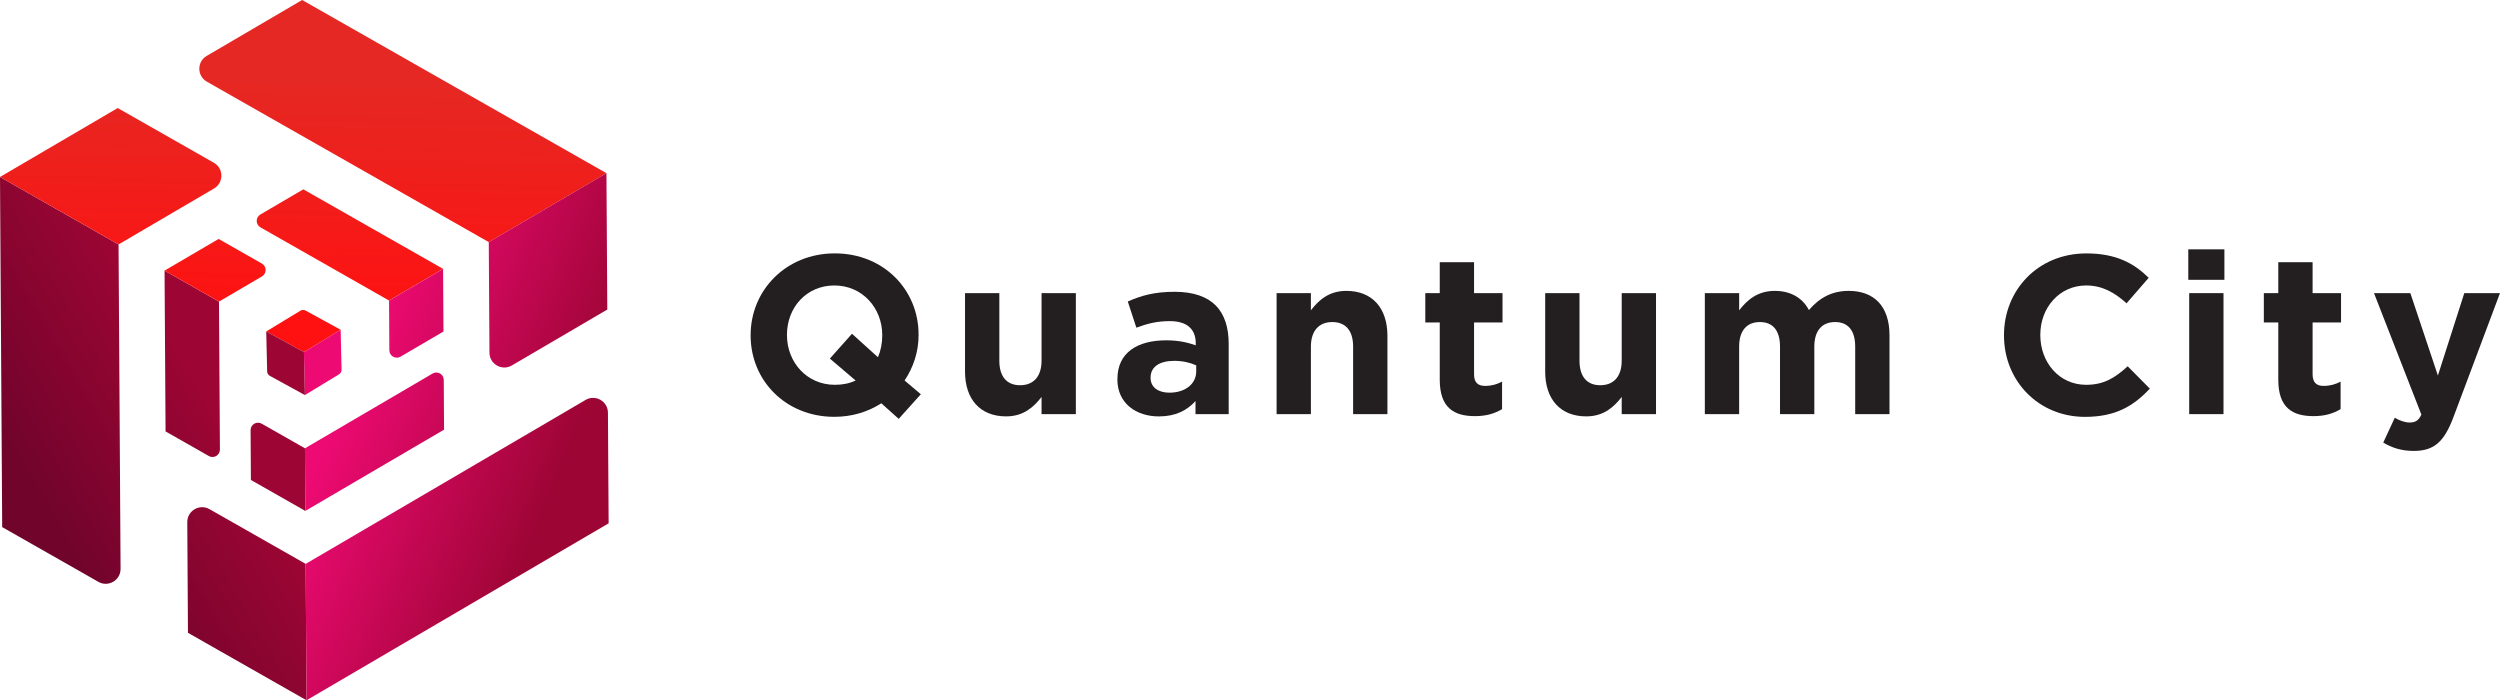 <?xml version="1.0" encoding="UTF-8"?><svg id="Layer_1" xmlns="http://www.w3.org/2000/svg" xmlns:xlink="http://www.w3.org/1999/xlink" viewBox="0 0 1233.67 345.56"><defs><style>.cls-1{fill:url(#linear-gradient);}.cls-2{fill:#231f20;}.cls-3{fill:url(#linear-gradient-8);}.cls-4{fill:url(#linear-gradient-9);}.cls-5{fill:url(#linear-gradient-3);}.cls-6{fill:url(#linear-gradient-4);}.cls-7{fill:url(#linear-gradient-2);}.cls-8{fill:url(#linear-gradient-6);}.cls-9{fill:url(#linear-gradient-7);}.cls-10{fill:url(#linear-gradient-5);}.cls-11{fill:url(#linear-gradient-14);}.cls-12{fill:url(#linear-gradient-15);}.cls-13{fill:url(#linear-gradient-13);}.cls-14{fill:url(#linear-gradient-12);}.cls-15{fill:url(#linear-gradient-10);}.cls-16{fill:url(#linear-gradient-11);}</style><linearGradient id="linear-gradient" x1="1162.92" y1="6898.78" x2="1080.47" y2="6985.56" gradientTransform="translate(-5525.17 4250.4) rotate(44.64) scale(1 -1)" gradientUnits="userSpaceOnUse"><stop offset="0" stop-color="#f11"/><stop offset="1" stop-color="#e52823"/></linearGradient><linearGradient id="linear-gradient-2" x1="1198.75" y1="6897.72" x2="1303.85" y2="6942.55" gradientTransform="translate(-5525.17 4250.4) rotate(44.64) scale(1 -1)" gradientUnits="userSpaceOnUse"><stop offset="0" stop-color="#ed0a72"/><stop offset="1" stop-color="#9c0534"/></linearGradient><linearGradient id="linear-gradient-3" x1="-3194.1" y1="4874.31" x2="-3220.86" y2="4968.32" gradientTransform="translate(-3911.07 4553.59) rotate(75.64) scale(1 -1)" gradientUnits="userSpaceOnUse"><stop offset="0" stop-color="#70042b"/><stop offset="1" stop-color="#9c0534"/></linearGradient><linearGradient id="linear-gradient-4" x1="-3103.45" y1="4900.11" x2="-3130.21" y2="4994.12" xlink:href="#linear-gradient-3"/><linearGradient id="linear-gradient-5" x1="-3242.25" y1="4860.61" x2="-3269.01" y2="4954.62" xlink:href="#linear-gradient-3"/><linearGradient id="linear-gradient-6" x1="1092.89" y1="6832.25" x2="1010.45" y2="6919.03" xlink:href="#linear-gradient"/><linearGradient id="linear-gradient-7" x1="1197.03" y1="6931.18" x2="1114.59" y2="7017.96" xlink:href="#linear-gradient"/><linearGradient id="linear-gradient-8" x1="1223.24" y1="6840.31" x2="1328.34" y2="6885.14" xlink:href="#linear-gradient-2"/><linearGradient id="linear-gradient-9" x1="1165.73" y1="6975.12" x2="1270.83" y2="7019.95" xlink:href="#linear-gradient-2"/><linearGradient id="linear-gradient-10" x1="-3152.81" y1="4886.06" x2="-3179.57" y2="4980.07" xlink:href="#linear-gradient-3"/><linearGradient id="linear-gradient-11" x1="-3216.84" y1="4867.84" x2="-3243.6" y2="4961.85" xlink:href="#linear-gradient-3"/><linearGradient id="linear-gradient-12" x1="1130.89" y1="6868.35" x2="1048.45" y2="6955.13" xlink:href="#linear-gradient"/><linearGradient id="linear-gradient-13" x1="1178.93" y1="6913.99" x2="1096.49" y2="7000.77" xlink:href="#linear-gradient"/><linearGradient id="linear-gradient-14" x1="1209.57" y1="6872.36" x2="1314.67" y2="6917.19" xlink:href="#linear-gradient-2"/><linearGradient id="linear-gradient-15" x1="1183.04" y1="6934.54" x2="1288.14" y2="6979.37" xlink:href="#linear-gradient-2"/></defs><path class="cls-2" d="m443.49,206.7l-8.58-7.69c-6.57,4.23-14.48,6.68-23.17,6.68-24.06,0-41.33-17.94-41.33-40.11v-.22c0-22.17,17.49-40.33,41.55-40.33s41.33,17.94,41.33,40.11v.22c0,8.24-2.56,15.93-6.91,22.39l8.02,6.8-10.92,12.14Zm-21.28-18.94l-12.7-10.81,10.92-12.25,12.81,11.59c1.34-3.12,2.12-6.79,2.12-10.69v-.22c0-13.37-9.8-24.51-23.62-24.51s-23.4,10.92-23.4,24.29v.22c0,13.37,9.8,24.51,23.62,24.51,3.79,0,7.24-.67,10.25-2.12Z"/><path class="cls-2" d="m476.21,183.31v-38.66h16.93v33.31c0,8.02,3.79,12.14,10.25,12.14s10.58-4.12,10.58-12.14v-33.31h16.93v59.71h-16.93v-8.47c-3.9,5.01-8.91,9.58-17.49,9.58-12.81,0-20.28-8.47-20.28-22.17Z"/><path class="cls-2" d="m551.41,187.21v-.22c0-13.03,9.92-19.05,24.06-19.05,6.02,0,10.36,1,14.59,2.45v-1c0-7.02-4.34-10.92-12.81-10.92-6.46,0-11.03,1.23-16.49,3.23l-4.23-12.92c6.57-2.9,13.04-4.79,23.17-4.79,9.25,0,15.93,2.45,20.16,6.68,4.46,4.46,6.46,11.03,6.46,19.05v34.65h-16.38v-6.46c-4.12,4.57-9.8,7.58-18.05,7.58-11.25,0-20.5-6.46-20.5-18.27Zm38.88-3.9v-3.01c-2.9-1.34-6.68-2.23-10.81-2.23-7.24,0-11.7,2.9-11.7,8.24v.22c0,4.57,3.79,7.24,9.25,7.24,7.91,0,13.26-4.34,13.26-10.47Z"/><path class="cls-2" d="m629.95,144.65h16.93v8.47c3.9-5.01,8.91-9.58,17.49-9.58,12.81,0,20.28,8.47,20.28,22.17v38.66h-16.93v-33.31c0-8.02-3.79-12.14-10.25-12.14s-10.58,4.12-10.58,12.14v33.31h-16.93v-59.71Z"/><path class="cls-2" d="m710.47,187.43v-28.3h-7.13v-14.48h7.13v-15.26h16.93v15.26h14.04v14.48h-14.04v25.51c0,3.9,1.67,5.79,5.46,5.79,3.12,0,5.9-.78,8.36-2.12v13.59c-3.57,2.12-7.69,3.45-13.37,3.45-10.36,0-17.38-4.12-17.38-17.94Z"/><path class="cls-2" d="m762.5,183.31v-38.66h16.93v33.31c0,8.02,3.79,12.14,10.25,12.14s10.58-4.12,10.58-12.14v-33.31h16.93v59.71h-16.93v-8.47c-3.9,5.01-8.91,9.58-17.49,9.58-12.81,0-20.28-8.47-20.28-22.17Z"/><path class="cls-2" d="m841.29,144.65h16.93v8.47c3.9-5.01,9.02-9.58,17.6-9.58,7.8,0,13.7,3.45,16.82,9.47,5.24-6.13,11.47-9.47,19.61-9.47,12.59,0,20.16,7.58,20.16,21.95v38.88h-16.93v-33.31c0-8.02-3.56-12.14-9.92-12.14s-10.25,4.12-10.25,12.14v33.31h-16.93v-33.31c0-8.02-3.56-12.14-9.92-12.14s-10.25,4.12-10.25,12.14v33.31h-16.93v-59.71Z"/><path class="cls-2" d="m988.9,165.6v-.22c0-22.17,16.71-40.33,40.66-40.33,14.71,0,23.51,4.9,30.75,12.03l-10.92,12.59c-6.02-5.46-12.14-8.8-19.94-8.8-13.15,0-22.62,10.92-22.62,24.29v.22c0,13.37,9.25,24.51,22.62,24.51,8.91,0,14.37-3.57,20.5-9.14l10.92,11.03c-8.02,8.58-16.93,13.93-31.97,13.93-22.95,0-39.99-17.71-39.99-40.11Z"/><path class="cls-2" d="m1079.85,123.04h17.82v15.04h-17.82v-15.04Zm.45,21.61h16.93v59.71h-16.93v-59.71Z"/><path class="cls-2" d="m1124.26,187.43v-28.3h-7.13v-14.48h7.13v-15.26h16.93v15.26h14.04v14.48h-14.04v25.51c0,3.9,1.67,5.79,5.46,5.79,3.12,0,5.9-.78,8.36-2.12v13.59c-3.57,2.12-7.69,3.45-13.37,3.45-10.36,0-17.38-4.12-17.38-17.94Z"/><path class="cls-2" d="m1216.06,144.65h17.6l-22.95,61.16c-4.57,12.14-9.47,16.71-19.61,16.71-6.13,0-10.69-1.56-15.04-4.12l5.68-12.25c2.23,1.34,5.01,2.34,7.24,2.34,2.9,0,4.46-.89,5.9-3.9l-23.39-59.94h17.94l13.59,40.66,13.03-40.66Z"/><path class="cls-1" d="m131.38,163.56l16.86-10.25c.78-.48,1.76-.5,2.56-.06l17.3,9.48-18.12,11.02-18.6-10.19Z"/><path class="cls-7" d="m149.98,173.75l18.12-11.02.45,19.72c.02.91-.45,1.77-1.23,2.25l-16.86,10.25-.48-21.2Z"/><path class="cls-5" d="m131.38,163.56l18.6,10.19.48,21.2-17.3-9.48c-.8-.44-1.31-1.27-1.33-2.19l-.45-19.72Z"/><path class="cls-6" d="m151.25,345.56l-58.5-33.29-.34-54.59c-.04-5.65,6.06-9.22,10.97-6.43l47.45,27,.42,67.3Z"/><path class="cls-10" d="m48.53,287.11L1.08,260.11,0,87.33l58.5,33.29,1,160.07c.04,5.65-6.06,9.22-10.97,6.43Z"/><path class="cls-8" d="m58.5,120.61L0,87.33l58.08-34.02,47.45,27c4.91,2.79,4.96,9.86.08,12.71l-47.1,27.59Z"/><path class="cls-9" d="m241.19,119.47L102.07,40.3c-4.91-2.79-4.96-9.86-.08-12.71L149.09,0l150.17,85.46-58.07,34.02Z"/><path class="cls-3" d="m151.25,345.56l-.42-67.3,138.12-80.9c4.88-2.86,11.01.64,11.05,6.29l.34,54.59-149.09,87.33Z"/><path class="cls-4" d="m241.53,174.06l-.34-54.59,58.07-34.02.42,67.3-47.1,27.59c-4.88,2.86-11.01-.64-11.05-6.29Z"/><path class="cls-15" d="m150.67,252.13l-26.86-15.29-.15-24.55c-.02-2.83,3.03-4.61,5.49-3.21l21.34,12.14.19,30.91Z"/><path class="cls-16" d="m103.04,225.03l-21.34-12.14-.5-79.35,26.86,15.29.46,72.99c.02,2.83-3.03,4.61-5.49,3.21Z"/><path class="cls-14" d="m108.07,148.82l-26.86-15.29,26.67-15.62,21.34,12.14c2.46,1.4,2.48,4.93.04,6.36l-21.18,12.41Z"/><path class="cls-13" d="m191.97,148.3l-63.44-36.1c-2.46-1.4-2.48-4.93-.04-6.36l21.19-12.41,68.96,39.24-26.67,15.62Z"/><path class="cls-11" d="m150.67,252.13l-.19-30.91,62.98-36.89c2.44-1.43,5.51.32,5.52,3.14l.15,24.55-68.47,40.1Z"/><path class="cls-12" d="m192.13,172.85l-.15-24.55,26.67-15.62.19,30.91-21.18,12.41c-2.44,1.43-5.51-.32-5.52-3.14Z"/></svg>